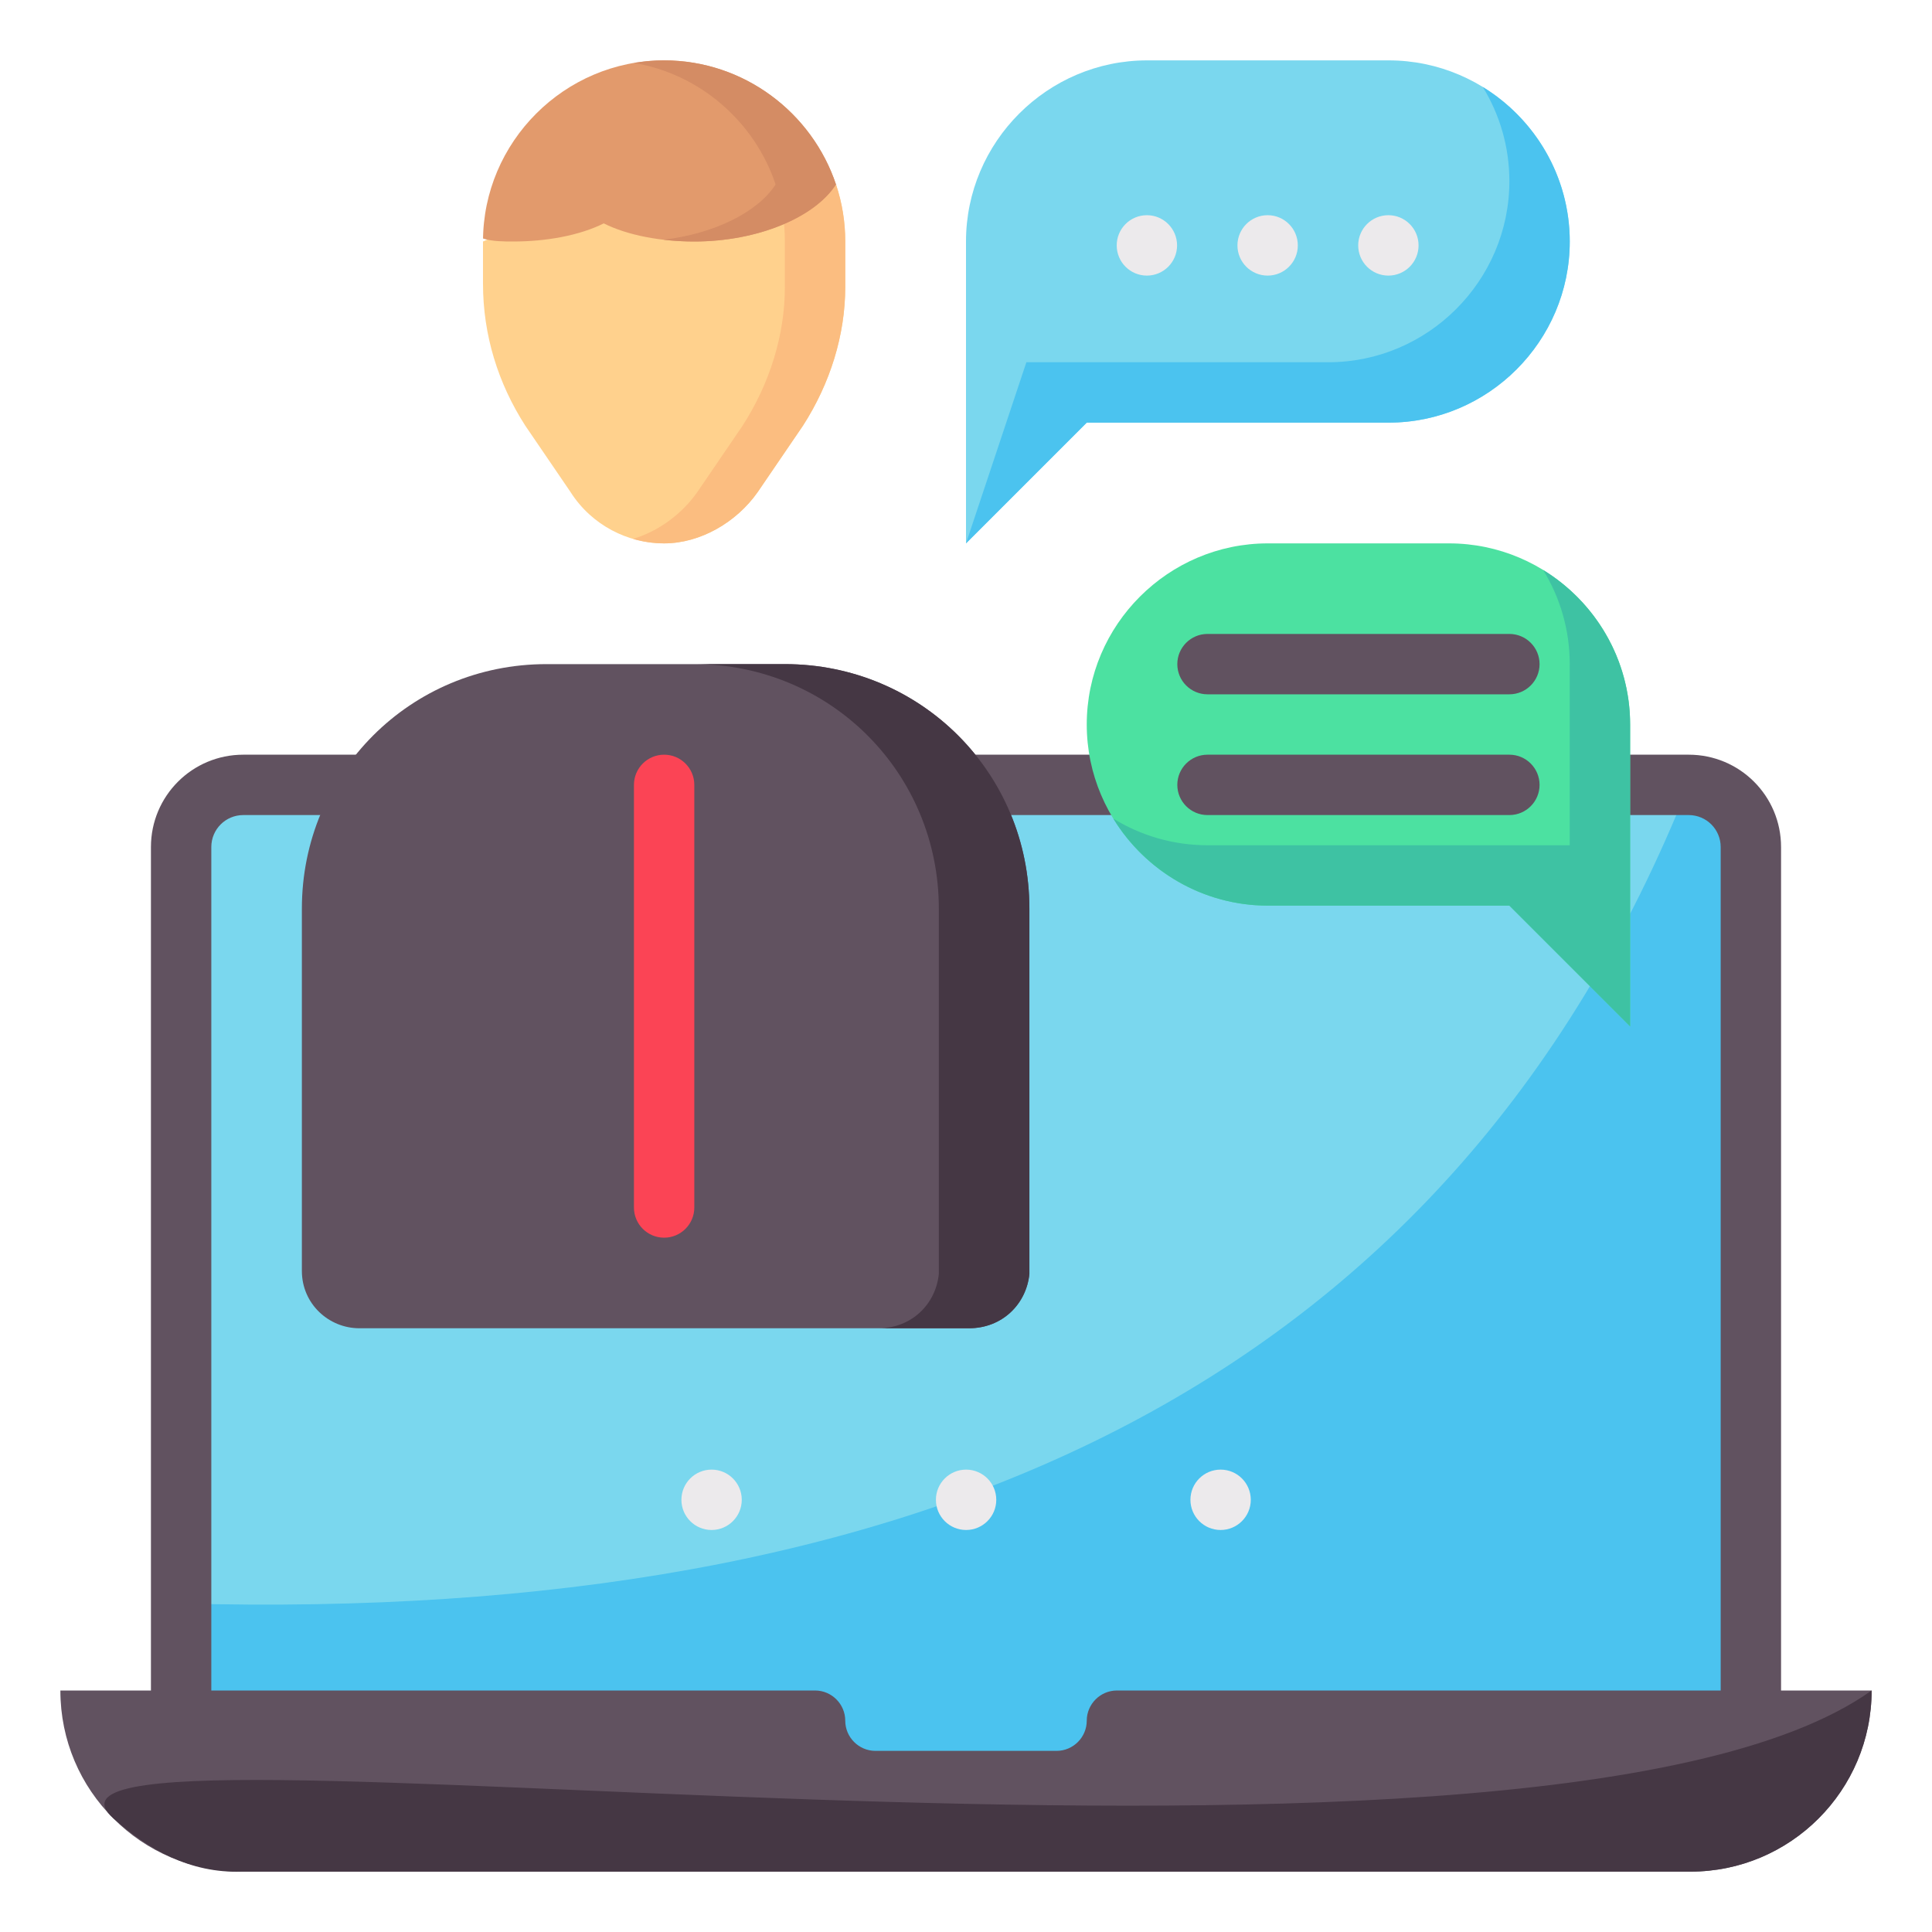<svg clip-rule="evenodd" fill-rule="evenodd" height="512" stroke-linejoin="round" stroke-miterlimit="2" viewBox="0 0 64 64" width="512" xmlns="http://www.w3.org/2000/svg"><path d="m6 59v-30.94c0-1.14.92-2.06 2.06-2.06h47.88c1.14 0 2.06.92 2.06 2.06v30.94z" fill="#7ad7ee" fill-rule="nonzero"/><path d="m6 59v-5.883c24.168.652 41.919-6.965 49.94-27.117 1.14 0 2.06.92 2.06 2.06v30.94z" fill="#4bc3ef" fill-rule="nonzero"/><path d="m7 59v-30.94c0-.587.473-1.06 1.06-1.06h47.88c.587 0 1.06.473 1.06 1.06v30.94c0 .552.448 1 1 1s1-.448 1-1v-30.94c0-1.693-1.367-3.06-3.06-3.06h-47.88c-1.693 0-3.06 1.367-3.06 3.06v30.94c0 .552.448 1 1 1s1-.448 1-1z" fill="#615260"/><path d="m62 56c0 3.31-2.69 6-6 6h-48c-1.66 0-3.16-.67-4.24-1.76-1.09-1.08-1.76-2.58-1.76-4.24h25c.55 0 1 .45 1 1s.45 1 1 1h6c.55 0 1-.45 1-1s.45-1 1-1z" fill="#615260" fill-rule="nonzero"/><path d="m62 56c0 3.31-2.69 6-6 6h-48c-1.718.058-3.093-.745-4.24-1.76-4.692-4.153 46.859 3.882 58.24-4.24z" fill="#453744" fill-rule="nonzero"/><g transform="matrix(2.036 0 0 .967 -13.029 37.255)"><ellipse cx="17.977" cy="12.852" fill="#eceaec" rx=".491" ry="1.034"/></g><g transform="matrix(2.036 0 0 .967 -4.598 37.255)"><ellipse cx="17.977" cy="12.852" fill="#eceaec" rx=".491" ry="1.034"/></g><g transform="matrix(2.036 0 0 .967 3.833 37.255)"><ellipse cx="17.977" cy="12.852" fill="#eceaec" rx=".491" ry="1.034"/></g><path d="m27.7 6.13c.195.589.3 1.218.3 1.87v1.5c0 1.6-.5 3.2-1.4 4.6l-1.5 2.2c-.7 1-1.9 1.7-3.1 1.7s-2.4-.6-3.1-1.7l-1.5-2.2c-.9-1.4-1.4-3-1.4-4.7v-1.4l4.308-1.908z" fill="#ffd18d" fill-rule="nonzero"/><path d="m20.285 6.102.023-.01 7.392.038c.195.589.3 1.218.3 1.87v1.5c0 1.6-.5 3.2-1.4 4.6l-1.5 2.2c-.7 1-1.9 1.7-3.1 1.7-.347 0-.694-.05-1.029-.148.846-.256 1.62-.825 2.129-1.552l1.5-2.2c.9-1.4 1.4-3 1.4-4.6v-1.5c0-.652-.105-1.281-.3-1.87z" fill="#fbbd80" fill-rule="nonzero"/><path d="m32.1 44h-20.2c-1 0-1.9-.8-1.9-1.9v-12c0-4.5 3.6-8.1 8.1-8.1h7.9c4.5 0 8.1 3.6 8.1 8.1v12.1c-.1 1-.9 1.8-2 1.8z" fill="#615260" fill-rule="nonzero"/><g transform="translate(.2 -.233)"><path d="m25.8 22.233c4.5 0 8.1 3.6 8.1 8.1v12.1c-.1 1-.9 1.8-2 1.8h-3c1.1 0 1.9-.8 2-1.8v-12.1c0-4.5-3.6-8.1-8.1-8.1z" fill="#453744" fill-rule="nonzero"/></g><g fill-rule="nonzero"><path d="m46 2h-8c-3.3 0-6 2.7-6 6v10l4-4h10c3.3 0 6-2.7 6-6s-2.7-6-6-6z" fill="#7ad7ee"/><path d="m49.119 2.881c.559.91.881 1.979.881 3.119 0 3.3-2.7 6-6 6h-10l-2 6 4-4h10c3.3 0 6-2.7 6-6 0-2.16-1.156-4.062-2.881-5.119z" fill="#4bc3ef"/><path d="m42 18h6c3.3 0 6 2.7 6 6v10l-4-4h-8c-3.3 0-6-2.7-6-6s2.7-6 6-6z" fill="#4ce1a1"/><path d="m52 28v-6c0-1.14-.322-2.209-.881-3.119 1.725 1.057 2.881 2.959 2.881 5.119v10l-4-4h-8c-2.16 0-4.062-1.156-5.119-2.881.91.559 1.979.881 3.119.881z" fill="#3ec2a3"/></g><g transform="matrix(.593 0 0 .449 11.131 -9.61)"><ellipse cx="45.297" cy="39.508" fill="#eceaec" rx="1.686" ry="2.228"/></g><g transform="matrix(.593 0 0 .449 15.131 -9.61)"><ellipse cx="45.297" cy="39.508" fill="#eceaec" rx="1.686" ry="2.228"/></g><g transform="matrix(.593 0 0 .449 19.131 -9.61)"><ellipse cx="45.297" cy="39.508" fill="#eceaec" rx="1.686" ry="2.228"/></g><path d="m21 26v14c0 .552.448 1 1 1s1-.448 1-1v-14c0-.552-.448-1-1-1s-1 .448-1 1z" fill="#fb4455"/><path d="m50 21h-10c-.552 0-1 .448-1 1s.448 1 1 1h10c.552 0 1-.448 1-1s-.448-1-1-1z" fill="#615260"/><path d="m40 27h10c.552 0 1-.448 1-1s-.448-1-1-1h-10c-.552 0-1 .448-1 1s.448 1 1 1z" fill="#615260"/><path d="m16 8c0-3.3 2.7-6 6-6 2.648 0 4.91 1.738 5.7 4.13v-.03c-.7 1.1-2.6 1.9-4.7 1.9-1.1 0-2.2-.2-3-.6-.8.4-1.9.6-3 .6-.3 0-.7 0-1-.1z" fill="#e29a6c" fill-rule="nonzero"/><path d="m21 2.084c.325-.055.659-.084 1-.084 2.641 0 4.897 1.729 5.693 4.11-.705 1.095-2.6 1.89-4.693 1.89-.343 0-.686-.019-1.02-.058 1.686-.203 3.12-.911 3.713-1.832-.693-2.074-2.495-3.653-4.693-4.026z" fill="#d48c64"/><path d="m27.693 6.11.007-.01v.03z" fill="#d48c64"/><path d="m25.693 6.11.007-.01v.03z" fill="#d48c64"/></svg>